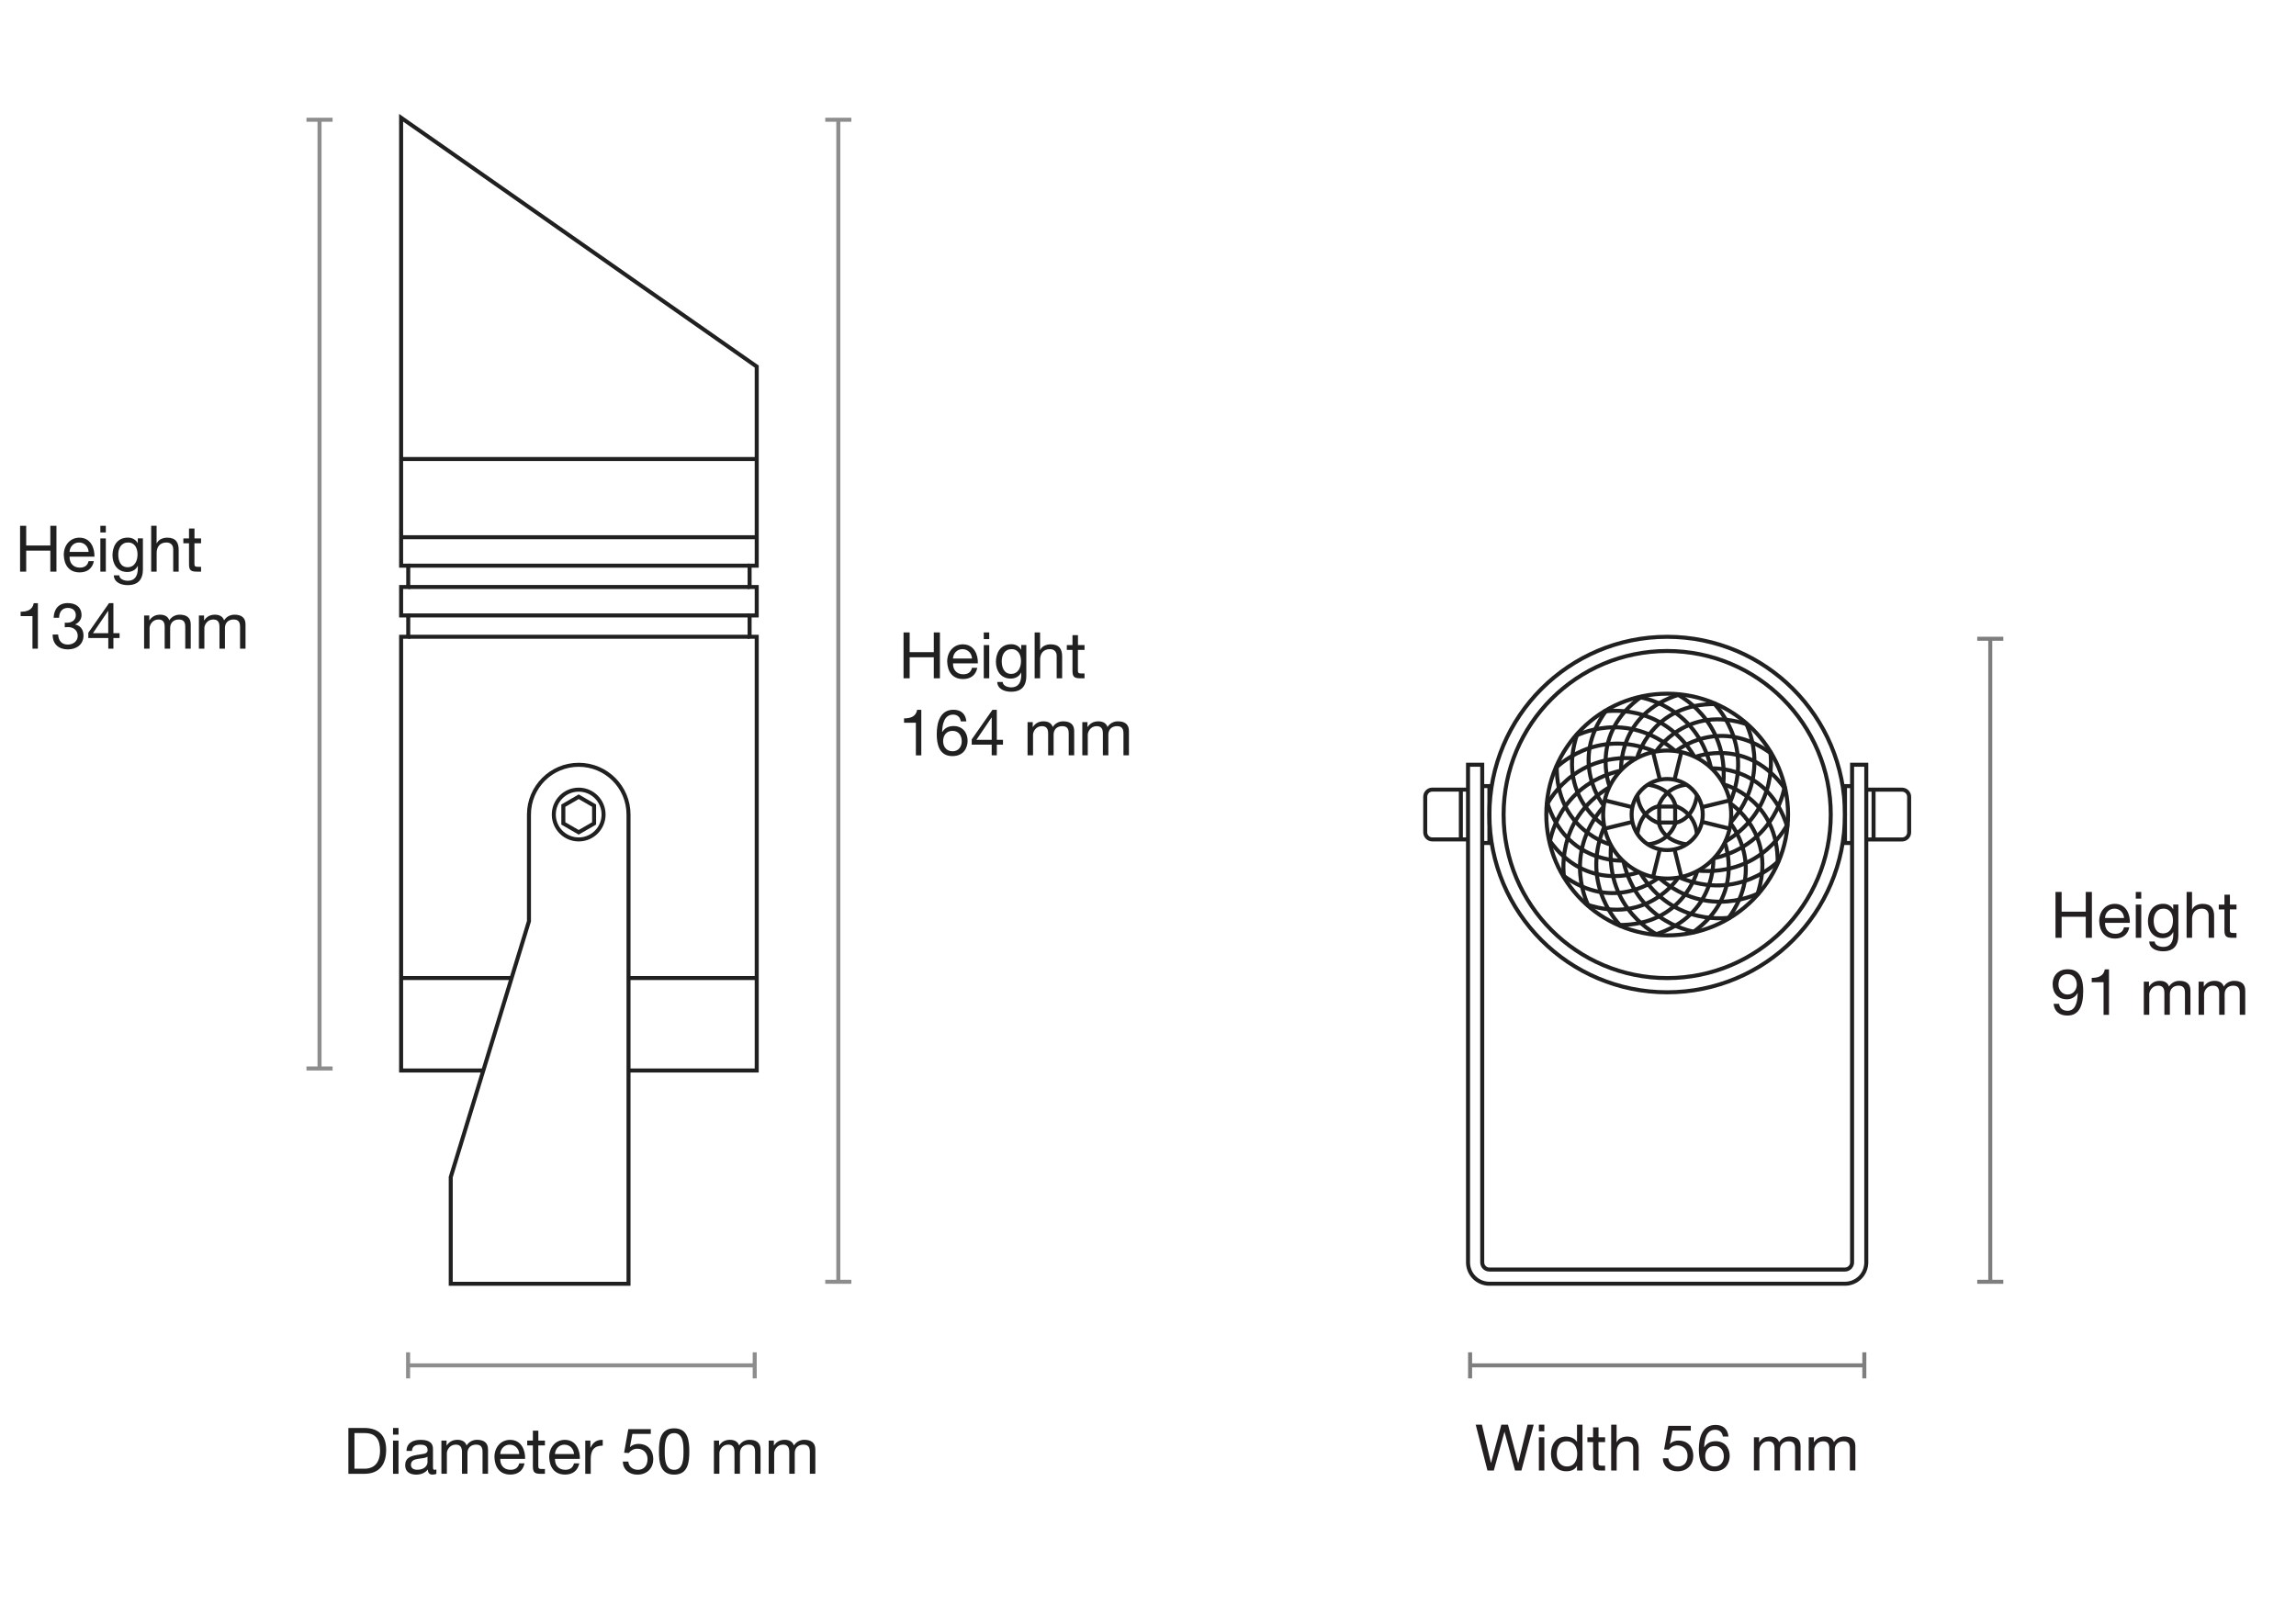 <?xml version="1.0" encoding="UTF-8"?>
<svg xmlns="http://www.w3.org/2000/svg" id="Layer_1" viewBox="0 0 457.58 320">
  <g>
    <rect x="292.9" y="283.99" width="78.73" height="11.88" style="fill: none;"></rect>
    <path d="M303.21,293.13h-1.27l-2.09-7.68h-.03l-2.11,7.68h-1.27l-2.34-9.14h1.24l1.79,7.6h.03l2.05-7.6h1.32l2.02,7.6h.03l1.86-7.6h1.22l-2.45,9.14Z" style="fill: #231f20;"></path>
    <path d="M307.78,285.32h-1.09v-1.33h1.09v1.33ZM306.69,286.51h1.09v6.62h-1.09v-6.62Z" style="fill: #231f20;"></path>
    <path d="M315.38,293.13h-1.09v-.9h-.03c-.36.73-1.19,1.05-2.11,1.05-2.04,0-3.05-1.61-3.05-3.48s1-3.44,3.02-3.44c.67,0,1.66.26,2.14,1.04h.03v-3.41h1.09v9.14ZM312.31,292.32c1.47,0,2.02-1.27,2.02-2.5,0-1.29-.59-2.51-2.09-2.51s-1.98,1.27-1.98,2.56.64,2.45,2.05,2.45Z" style="fill: #231f20;"></path>
    <path d="M318.57,286.51h1.32v.96h-1.32v4.11c0,.51.14.59.82.59h.5v.96h-.83c-1.13,0-1.57-.23-1.57-1.45v-4.21h-1.13v-.96h1.13v-1.98h1.09v1.98Z" style="fill: #231f20;"></path>
    <path d="M321.09,283.99h1.09v3.5h.03c.34-.81,1.31-1.13,2.09-1.13,1.74,0,2.28,1,2.28,2.42v4.35h-1.09v-4.48c0-.82-.51-1.33-1.34-1.33-1.32,0-1.96.88-1.96,2.07v3.74h-1.09v-9.14Z" style="fill: #231f20;"></path>
    <path d="M336.96,285.17h-3.66l-.49,2.61.03.03c.4-.45,1.08-.65,1.69-.65,1.61,0,2.93,1.02,2.93,3.11,0,1.54-1.06,3.02-3.17,3.02-1.58,0-2.86-.96-2.89-2.6h1.09c.06.93.82,1.64,1.91,1.64s1.92-.72,1.92-2.15c0-1.19-.82-2.06-2.05-2.06-.7,0-1.27.35-1.69.86l-.93-.05.84-4.71h4.48v.96Z" style="fill: #231f20;"></path>
    <path d="M343.36,286.37c-.1-.82-.65-1.36-1.52-1.36-1.84,0-2.16,2.05-2.2,3.44l.03.03c.51-.83,1.28-1.19,2.27-1.19,1.74,0,2.78,1.27,2.78,2.94,0,1.33-.74,3.05-3.03,3.05-2.7,0-3.12-2.47-3.12-4.37,0-2.5.76-4.87,3.34-4.87,1.5,0,2.42.83,2.56,2.32h-1.09ZM339.84,290.3c0,1.13.69,2.02,1.88,2.02s1.83-.93,1.83-2.01-.59-2.06-1.83-2.06-1.88.91-1.88,2.05Z" style="fill: #231f20;"></path>
    <path d="M349.56,286.51h1.02v.97h.03c.5-.76,1.2-1.13,2.14-1.13.82,0,1.55.31,1.82,1.13.45-.72,1.22-1.13,2.07-1.13,1.32,0,2.2.55,2.2,1.92v4.85h-1.09v-4.34c0-.82-.22-1.47-1.28-1.47s-1.73.67-1.73,1.69v4.12h-1.09v-4.34c0-.86-.27-1.47-1.24-1.47-1.28,0-1.77,1.18-1.77,1.69v4.12h-1.09v-6.62Z" style="fill: #231f20;"></path>
    <path d="M360.48,286.51h1.02v.97h.03c.5-.76,1.2-1.13,2.14-1.13.82,0,1.55.31,1.82,1.13.45-.72,1.22-1.13,2.07-1.13,1.32,0,2.2.55,2.2,1.92v4.85h-1.09v-4.34c0-.82-.22-1.47-1.28-1.47s-1.73.67-1.73,1.69v4.12h-1.09v-4.34c0-.86-.27-1.47-1.24-1.47-1.28,0-1.77,1.18-1.77,1.69v4.12h-1.09v-6.62Z" style="fill: #231f20;"></path>
  </g>
  <g>
    <rect x="408.65" y="177.8" width="40.66" height="27.24" style="fill: none;"></rect>
    <path d="M409.65,177.8h1.22v3.93h4.81v-3.93h1.22v9.14h-1.22v-4.19h-4.81v4.19h-1.22v-9.14Z" style="fill: #231f20;"></path>
    <path d="M424.36,184.84c-.29,1.47-1.33,2.25-2.83,2.25-2.11,0-3.11-1.47-3.17-3.48,0-2,1.31-3.44,3.11-3.44,2.34,0,3.06,2.19,3,3.79h-4.95c-.04,1.15.61,2.18,2.06,2.18.91,0,1.52-.42,1.72-1.29h1.08ZM423.31,183c-.06-1.04-.82-1.87-1.91-1.87s-1.83.85-1.89,1.87h3.8Z" style="fill: #231f20;"></path>
    <path d="M426.74,179.13h-1.09v-1.33h1.09v1.33ZM425.65,180.32h1.09v6.62h-1.09v-6.62Z" style="fill: #231f20;"></path>
    <path d="M434.14,186.38c0,2.16-.97,3.25-3.07,3.25-1.24,0-2.68-.51-2.74-1.95h1.09c.04.78,1.01,1.08,1.72,1.08,1.42,0,1.98-1.02,1.98-2.51v-.44h-.03c-.37.81-1.22,1.2-2.06,1.2-1.97,0-2.96-1.55-2.96-3.35,0-1.56.75-3.5,3.06-3.5.83,0,1.58.37,1.97,1.1h.01v-.95h1.02v6.06ZM433.06,183.5c0-1.17-.51-2.37-1.88-2.37s-1.96,1.14-1.96,2.41c0,1.19.43,2.52,1.87,2.52s1.97-1.32,1.97-2.56Z" style="fill: #231f20;"></path>
    <path d="M435.77,177.8h1.09v3.5h.03c.34-.81,1.31-1.13,2.09-1.13,1.74,0,2.28,1,2.28,2.42v4.35h-1.09v-4.48c0-.82-.51-1.33-1.34-1.33-1.32,0-1.96.88-1.96,2.07v3.74h-1.09v-9.14Z" style="fill: #231f20;"></path>
    <path d="M444.4,180.32h1.32v.96h-1.32v4.11c0,.51.14.59.82.59h.5v.96h-.83c-1.13,0-1.57-.23-1.57-1.45v-4.21h-1.13v-.96h1.13v-1.98h1.09v1.98Z" style="fill: #231f20;"></path>
    <path d="M410.37,200.11c.09.88.79,1.38,1.66,1.38,1.33,0,1.98-1.15,2.05-3.51l-.03-.03c-.41.77-1.22,1.25-2.1,1.25-1.86,0-2.87-1.24-2.87-3.03s1.23-2.96,2.98-2.96,3.11.91,3.11,4.34c0,3.14-.95,4.89-3.15,4.89-1.52,0-2.61-.78-2.75-2.34h1.09ZM412.02,194.18c-1.29,0-1.78,1.04-1.78,2.15,0,.99.74,1.92,1.79,1.92,1.14,0,1.86-.92,1.86-2s-.65-2.07-1.87-2.07Z" style="fill: #231f20;"></path>
    <path d="M420.32,202.3h-1.09v-6.5h-2.36v-.87c1.24,0,2.37-.32,2.61-1.7h.83v9.08Z" style="fill: #231f20;"></path>
    <path d="M427.26,195.68h1.02v.97h.03c.5-.76,1.2-1.13,2.14-1.13.82,0,1.55.31,1.82,1.13.45-.72,1.22-1.13,2.07-1.13,1.32,0,2.2.55,2.2,1.92v4.85h-1.09v-4.34c0-.82-.22-1.47-1.28-1.47s-1.73.67-1.73,1.69v4.12h-1.09v-4.34c0-.86-.27-1.47-1.24-1.47-1.28,0-1.77,1.18-1.77,1.69v4.12h-1.09v-6.62Z" style="fill: #231f20;"></path>
    <path d="M438.18,195.68h1.02v.97h.03c.5-.76,1.2-1.13,2.14-1.13.82,0,1.55.31,1.82,1.13.45-.72,1.22-1.13,2.07-1.13,1.32,0,2.2.55,2.2,1.92v4.85h-1.09v-4.34c0-.82-.22-1.47-1.28-1.47s-1.73.67-1.73,1.69v4.12h-1.09v-4.34c0-.86-.27-1.47-1.24-1.47-1.28,0-1.77,1.18-1.77,1.69v4.12h-1.09v-6.62Z" style="fill: #231f20;"></path>
  </g>
  <g>
    <g>
      <g>
        <polyline points="125.26 213.39 150.81 213.39 150.81 126.93 149.39 126.93 149.39 122.68 150.81 122.68 150.81 117.01 149.39 117.01 149.39 112.76 150.81 112.76 150.81 73.07 79.94 23.47 79.94 112.76 81.36 112.76 81.36 117.01 79.94 117.01 79.94 122.68 81.36 122.68 81.36 126.93 79.94 126.93 79.94 213.39 96.32 213.39" style="fill: none; stroke: #202020; stroke-miterlimit: 10; stroke-width: .8px;"></polyline>
        <line x1="101.95" y1="194.96" x2="79.94" y2="194.96" style="fill: none; stroke: #202020; stroke-miterlimit: 10; stroke-width: .8px;"></line>
        <line x1="150.81" y1="194.96" x2="125.26" y2="194.96" style="fill: none; stroke: #202020; stroke-miterlimit: 10; stroke-width: .8px;"></line>
        <line x1="149.39" y1="126.93" x2="81.36" y2="126.93" style="fill: none; stroke: #202020; stroke-miterlimit: 10; stroke-width: .8px;"></line>
        <line x1="149.39" y1="122.68" x2="81.36" y2="122.68" style="fill: none; stroke: #202020; stroke-miterlimit: 10; stroke-width: .8px;"></line>
        <line x1="149.39" y1="117.01" x2="81.36" y2="117.01" style="fill: none; stroke: #202020; stroke-miterlimit: 10; stroke-width: .8px;"></line>
        <line x1="149.39" y1="112.76" x2="81.36" y2="112.76" style="fill: none; stroke: #202020; stroke-miterlimit: 10; stroke-width: .8px;"></line>
        <line x1="150.81" y1="107.09" x2="79.94" y2="107.09" style="fill: none; stroke: #202020; stroke-miterlimit: 10; stroke-width: .8px;"></line>
        <line x1="150.81" y1="91.5" x2="79.94" y2="91.5" style="fill: none; stroke: #202020; stroke-miterlimit: 10; stroke-width: .8px;"></line>
      </g>
      <g>
        <path d="M125.26,162.37c0-5.48-4.44-9.92-9.92-9.92s-9.92,4.44-9.92,9.92v21.26l-15.59,51.02v21.26h35.43v-93.54Z" style="fill: none; stroke: #202020; stroke-miterlimit: 10; stroke-width: .8px;"></path>
        <circle cx="115.33" cy="162.37" r="4.96" style="fill: none; stroke: #202020; stroke-miterlimit: 10; stroke-width: .8px;"></circle>
        <polygon points="118.4 160.6 115.33 158.82 112.27 160.6 112.27 164.14 115.33 165.91 118.4 164.14 118.4 160.6" style="fill: none; stroke: #202020; stroke-miterlimit: 10; stroke-width: .8px;"></polygon>
      </g>
    </g>
    <g>
      <rect x="179.07" y="126.07" width="46.93" height="27.24" style="fill: none;"></rect>
      <path d="M180.07,126.07h1.22v3.93h4.81v-3.93h1.22v9.14h-1.22v-4.19h-4.81v4.19h-1.22v-9.14Z" style="fill: #202020;"></path>
      <path d="M194.77,133.11c-.29,1.47-1.33,2.25-2.83,2.25-2.11,0-3.11-1.47-3.17-3.48,0-2,1.31-3.44,3.11-3.44,2.34,0,3.06,2.19,3,3.79h-4.95c-.04,1.15.61,2.18,2.06,2.18.91,0,1.52-.42,1.72-1.29h1.08ZM193.72,131.27c-.06-1.04-.82-1.87-1.91-1.87s-1.83.85-1.89,1.87h3.8Z" style="fill: #202020;"></path>
      <path d="M197.15,127.4h-1.09v-1.33h1.09v1.33ZM196.06,128.59h1.09v6.62h-1.09v-6.62Z" style="fill: #202020;"></path>
      <path d="M204.55,134.64c0,2.16-.97,3.25-3.07,3.25-1.24,0-2.68-.51-2.74-1.95h1.09c.04.78,1.01,1.08,1.72,1.08,1.42,0,1.98-1.02,1.98-2.51v-.44h-.03c-.37.81-1.22,1.2-2.06,1.2-1.97,0-2.96-1.55-2.96-3.35,0-1.56.75-3.5,3.06-3.5.83,0,1.58.37,1.97,1.1h.01v-.95h1.02v6.06ZM203.48,131.77c0-1.17-.51-2.37-1.88-2.37s-1.96,1.14-1.96,2.41c0,1.19.44,2.52,1.87,2.52s1.97-1.32,1.97-2.56Z" style="fill: #202020;"></path>
      <path d="M206.19,126.07h1.09v3.5h.03c.34-.81,1.31-1.13,2.09-1.13,1.74,0,2.28,1,2.28,2.42v4.35h-1.09v-4.48c0-.82-.51-1.33-1.34-1.33-1.32,0-1.96.88-1.96,2.07v3.74h-1.09v-9.14Z" style="fill: #202020;"></path>
      <path d="M214.82,128.59h1.32v.96h-1.32v4.11c0,.51.14.59.82.59h.5v.96h-.83c-1.13,0-1.57-.23-1.57-1.45v-4.21h-1.13v-.96h1.13v-1.98h1.09v1.98Z" style="fill: #202020;"></path>
      <path d="M183.62,150.57h-1.09v-6.5h-2.36v-.87c1.24,0,2.37-.32,2.61-1.7h.83v9.08Z" style="fill: #202020;"></path>
      <path d="M191.48,143.81c-.1-.82-.65-1.36-1.52-1.36-1.84,0-2.16,2.05-2.2,3.44l.03.03c.51-.83,1.28-1.19,2.27-1.19,1.74,0,2.78,1.27,2.78,2.94,0,1.33-.74,3.05-3.03,3.05-2.7,0-3.12-2.47-3.12-4.37,0-2.5.76-4.87,3.34-4.87,1.5,0,2.42.83,2.56,2.32h-1.09ZM187.96,147.74c0,1.13.69,2.02,1.88,2.02s1.83-.93,1.83-2.01-.59-2.06-1.83-2.06-1.88.91-1.88,2.05Z" style="fill: #202020;"></path>
      <path d="M198.66,147.48h1.23v.96h-1.23v2.12h-1.02v-2.12h-3.98v-1.05l4.13-5.9h.87v5.99ZM197.64,147.48v-4.44h-.03l-3.02,4.44h3.05Z" style="fill: #202020;"></path>
      <path d="M204.8,143.95h1.02v.97h.03c.5-.76,1.2-1.13,2.14-1.13.82,0,1.55.31,1.82,1.13.45-.72,1.22-1.13,2.07-1.13,1.32,0,2.2.55,2.2,1.92v4.85h-1.09v-4.34c0-.82-.22-1.47-1.28-1.47s-1.73.67-1.73,1.69v4.12h-1.09v-4.34c0-.86-.27-1.47-1.24-1.47-1.28,0-1.77,1.18-1.77,1.69v4.12h-1.09v-6.62Z" style="fill: #202020;"></path>
      <path d="M215.71,143.95h1.02v.97h.03c.5-.76,1.2-1.13,2.14-1.13.82,0,1.55.31,1.82,1.13.45-.72,1.22-1.13,2.07-1.13,1.32,0,2.2.55,2.2,1.92v4.85h-1.09v-4.34c0-.82-.22-1.47-1.28-1.47s-1.73.67-1.73,1.69v4.12h-1.09v-4.34c0-.86-.27-1.47-1.24-1.47-1.28,0-1.77,1.18-1.77,1.69v4.12h-1.09v-6.62Z" style="fill: #202020;"></path>
    </g>
    <g>
      <rect x="3" y="104.81" width="48.68" height="27.24" style="fill: none;"></rect>
      <path d="M4,104.81h1.22v3.93h4.81v-3.93h1.22v9.14h-1.22v-4.19h-4.81v4.19h-1.22v-9.14Z" style="fill: #202020;"></path>
      <path d="M18.71,111.85c-.29,1.47-1.33,2.25-2.83,2.25-2.11,0-3.11-1.47-3.17-3.48,0-2,1.31-3.44,3.11-3.44,2.34,0,3.06,2.19,3,3.79h-4.95c-.04,1.15.61,2.18,2.06,2.18.91,0,1.52-.42,1.72-1.29h1.08ZM17.66,110.01c-.06-1.04-.82-1.87-1.91-1.87s-1.83.85-1.89,1.87h3.8Z" style="fill: #202020;"></path>
      <path d="M21.09,106.14h-1.09v-1.33h1.09v1.33ZM20,107.33h1.09v6.62h-1.09v-6.62Z" style="fill: #202020;"></path>
      <path d="M28.49,113.39c0,2.16-.97,3.25-3.07,3.25-1.24,0-2.68-.51-2.74-1.95h1.09c.04.78,1.01,1.08,1.72,1.08,1.42,0,1.98-1.02,1.98-2.51v-.44h-.03c-.37.81-1.22,1.2-2.06,1.2-1.97,0-2.96-1.55-2.96-3.35,0-1.56.75-3.5,3.06-3.5.83,0,1.58.37,1.97,1.1h.01v-.95h1.02v6.06ZM27.41,110.51c0-1.17-.51-2.37-1.88-2.37s-1.96,1.14-1.96,2.41c0,1.19.43,2.52,1.87,2.52s1.97-1.32,1.97-2.56Z" style="fill: #202020;"></path>
      <path d="M30.12,104.81h1.09v3.5h.03c.34-.81,1.31-1.13,2.09-1.13,1.74,0,2.28,1,2.28,2.42v4.35h-1.09v-4.48c0-.82-.51-1.33-1.34-1.33-1.32,0-1.96.88-1.96,2.07v3.74h-1.09v-9.14Z" style="fill: #202020;"></path>
      <path d="M38.75,107.33h1.32v.96h-1.32v4.11c0,.51.14.59.82.59h.5v.96h-.83c-1.13,0-1.57-.23-1.57-1.45v-4.21h-1.13v-.96h1.13v-1.98h1.09v1.98Z" style="fill: #202020;"></path>
      <path d="M7.56,129.31h-1.09v-6.5h-2.36v-.87c1.24,0,2.37-.32,2.61-1.7h.83v9.08Z" style="fill: #202020;"></path>
      <path d="M12.91,124.12c.09.01.17.01.24.01h.23c.92,0,1.73-.51,1.73-1.49s-.69-1.46-1.61-1.46c-1.18,0-1.72.91-1.72,1.97h-1.09c.06-1.73.99-2.93,2.8-2.93,1.57,0,2.76.76,2.76,2.43,0,.81-.55,1.49-1.25,1.81v.03c1.11.24,1.64,1.11,1.64,2.2,0,1.8-1.42,2.76-3.12,2.76-1.84,0-3.06-1.08-3.02-2.96h1.09c.04,1.18.69,2,1.93,2,1.06,0,1.97-.67,1.97-1.75s-.86-1.74-1.93-1.74c-.23,0-.45.01-.65.04v-.92Z" style="fill: #202020;"></path>
      <path d="M22.6,126.22h1.23v.96h-1.23v2.12h-1.02v-2.12h-3.98v-1.05l4.13-5.9h.87v5.99ZM21.57,126.22v-4.44h-.03l-3.02,4.44h3.05Z" style="fill: #202020;"></path>
      <path d="M28.73,122.69h1.02v.97h.03c.5-.76,1.2-1.13,2.14-1.13.82,0,1.55.31,1.82,1.13.45-.72,1.22-1.13,2.07-1.13,1.32,0,2.2.55,2.2,1.92v4.85h-1.09v-4.34c0-.82-.22-1.47-1.28-1.47s-1.73.67-1.73,1.69v4.12h-1.09v-4.34c0-.86-.27-1.47-1.24-1.47-1.28,0-1.77,1.18-1.77,1.69v4.12h-1.09v-6.62Z" style="fill: #202020;"></path>
      <path d="M39.65,122.69h1.02v.97h.03c.5-.76,1.2-1.13,2.14-1.13.82,0,1.55.31,1.82,1.13.45-.72,1.22-1.13,2.07-1.13,1.32,0,2.2.55,2.2,1.92v4.85h-1.09v-4.34c0-.82-.22-1.47-1.28-1.47s-1.73.67-1.73,1.69v4.12h-1.09v-4.34c0-.86-.27-1.47-1.24-1.47-1.28,0-1.77,1.18-1.77,1.69v4.12h-1.09v-6.62Z" style="fill: #202020;"></path>
    </g>
    <g>
      <rect x="68.09" y="284.65" width="95.56" height="11.88" style="fill: none;"></rect>
      <path d="M69.43,284.65h3.14c2.82,0,4.39,1.42,4.39,4.35s-1.34,4.79-4.39,4.79h-3.14v-9.14ZM70.65,292.77h2.02c.83,0,3.07-.23,3.07-3.6,0-2.18-.81-3.5-3.05-3.5h-2.05v7.09Z" style="fill: #202020;"></path>
      <path d="M79.42,285.98h-1.09v-1.33h1.09v1.33ZM78.33,287.17h1.09v6.62h-1.09v-6.62Z" style="fill: #202020;"></path>
      <path d="M86.97,293.77c-.19.12-.46.18-.78.18-.56,0-.92-.31-.92-1.02-.6.72-1.41,1.02-2.33,1.02-1.2,0-2.19-.52-2.19-1.86,0-1.5,1.11-1.83,2.24-2.04,1.19-.24,2.23-.14,2.23-.97,0-.96-.79-1.1-1.47-1.1-.92,0-1.6.28-1.65,1.25h-1.09c.06-1.64,1.32-2.21,2.8-2.21,1.19,0,2.48.27,2.48,1.82v3.41c0,.51,0,.74.35.74.1,0,.22-.03.33-.06v.84ZM85.2,290.37c-.84.63-3.3.01-3.3,1.64,0,.72.61.97,1.28.97,1.43,0,2.02-.88,2.02-1.5v-1.11Z" style="fill: #202020;"></path>
      <path d="M87.98,287.17h1.02v.97h.03c.5-.76,1.2-1.13,2.14-1.13.82,0,1.55.31,1.82,1.13.45-.72,1.22-1.13,2.07-1.13,1.32,0,2.2.55,2.2,1.92v4.85h-1.09v-4.34c0-.82-.22-1.47-1.28-1.47s-1.73.67-1.73,1.69v4.12h-1.09v-4.34c0-.86-.27-1.47-1.24-1.47-1.28,0-1.77,1.18-1.77,1.69v4.12h-1.09v-6.62Z" style="fill: #202020;"></path>
      <path d="M104.54,291.69c-.29,1.47-1.33,2.25-2.83,2.25-2.11,0-3.11-1.47-3.17-3.48,0-2,1.31-3.44,3.11-3.44,2.34,0,3.06,2.19,3,3.79h-4.95c-.04,1.15.61,2.18,2.06,2.18.91,0,1.52-.42,1.72-1.29h1.08ZM103.49,289.85c-.06-1.04-.82-1.87-1.91-1.87s-1.83.85-1.89,1.87h3.8Z" style="fill: #202020;"></path>
      <path d="M107.28,287.17h1.32v.96h-1.32v4.11c0,.51.14.59.82.59h.5v.96h-.83c-1.13,0-1.57-.23-1.57-1.45v-4.21h-1.13v-.96h1.13v-1.98h1.09v1.98Z" style="fill: #202020;"></path>
      <path d="M115.45,291.69c-.29,1.47-1.33,2.25-2.83,2.25-2.11,0-3.11-1.47-3.17-3.48,0-2,1.31-3.44,3.11-3.44,2.34,0,3.06,2.19,3,3.79h-4.95c-.04,1.15.61,2.18,2.06,2.18.91,0,1.52-.42,1.72-1.29h1.08ZM114.4,289.85c-.06-1.04-.82-1.87-1.91-1.87s-1.83.85-1.89,1.87h3.8Z" style="fill: #202020;"></path>
      <path d="M116.64,287.17h1.02v1.4h.03c.52-1.08,1.25-1.59,2.43-1.55v1.15c-1.75,0-2.39.99-2.39,2.68v2.94h-1.09v-6.62Z" style="fill: #202020;"></path>
      <path d="M129.69,285.83h-3.66l-.49,2.61.03.03c.4-.45,1.08-.65,1.69-.65,1.61,0,2.93,1.02,2.93,3.11,0,1.54-1.06,3.02-3.17,3.02-1.58,0-2.86-.96-2.89-2.6h1.09c.06.93.82,1.64,1.91,1.64s1.92-.72,1.92-2.15c0-1.19-.82-2.06-2.05-2.06-.7,0-1.27.35-1.69.86l-.93-.05.84-4.71h4.48v.96Z" style="fill: #202020;"></path>
      <path d="M134.35,284.72c2.84,0,3.02,2.62,3.02,4.62s-.18,4.61-3.02,4.61-3.02-2.61-3.02-4.61.18-4.62,3.02-4.62ZM134.35,292.99c1.86,0,1.87-2.3,1.87-3.66s-.01-3.65-1.87-3.65-1.87,2.3-1.87,3.65.01,3.66,1.87,3.66Z" style="fill: #202020;"></path>
      <path d="M142.29,287.17h1.02v.97h.03c.5-.76,1.2-1.13,2.14-1.13.82,0,1.55.31,1.82,1.13.45-.72,1.22-1.13,2.07-1.13,1.32,0,2.2.55,2.2,1.92v4.85h-1.09v-4.34c0-.82-.22-1.47-1.28-1.47s-1.73.67-1.73,1.69v4.12h-1.09v-4.34c0-.86-.27-1.47-1.24-1.47-1.28,0-1.77,1.18-1.77,1.69v4.12h-1.09v-6.62Z" style="fill: #202020;"></path>
      <path d="M153.21,287.17h1.02v.97h.03c.5-.76,1.2-1.13,2.14-1.13.82,0,1.55.31,1.82,1.13.45-.72,1.22-1.13,2.07-1.13,1.32,0,2.2.55,2.2,1.92v4.85h-1.09v-4.34c0-.82-.22-1.47-1.28-1.47s-1.73.67-1.73,1.69v4.12h-1.09v-4.34c0-.86-.27-1.47-1.24-1.47-1.28,0-1.77,1.18-1.77,1.69v4.12h-1.09v-6.62Z" style="fill: #202020;"></path>
    </g>
    <g>
      <line x1="63.68" y1="23.87" x2="63.68" y2="212.99" style="fill: none; stroke: #8d8d8d; stroke-miterlimit: 10; stroke-width: .8px;"></line>
      <rect x="61.08" y="23.47" width="5.2" height=".8" style="fill: #8d8d8d;"></rect>
      <rect x="61.08" y="212.59" width="5.2" height=".8" style="fill: #8d8d8d;"></rect>
    </g>
    <g>
      <line x1="167.07" y1="23.87" x2="167.07" y2="255.51" style="fill: none; stroke: #8d8d8d; stroke-miterlimit: 10; stroke-width: .8px;"></line>
      <rect x="164.47" y="23.47" width="5.2" height=".8" style="fill: #8d8d8d;"></rect>
      <rect x="164.47" y="255.11" width="5.2" height=".8" style="fill: #8d8d8d;"></rect>
    </g>
    <g>
      <line x1="81.33" y1="272.17" x2="150.41" y2="272.17" style="fill: none; stroke: #8d8d8d; stroke-miterlimit: 10; stroke-width: .8px;"></line>
      <rect x="80.93" y="269.57" width=".8" height="5.2" style="fill: #8d8d8d;"></rect>
      <rect x="150.01" y="269.57" width=".8" height="5.2" style="fill: #8d8d8d;"></rect>
    </g>
  </g>
  <g>
    <line x1="292.98" y1="272.17" x2="371.55" y2="272.17" style="fill: none; stroke: #7e7e7e; stroke-miterlimit: 10; stroke-width: .8px;"></line>
    <rect x="292.58" y="269.57" width=".8" height="5.2" style="fill: #7e7e7e;"></rect>
    <rect x="371.15" y="269.57" width=".8" height="5.2" style="fill: #7e7e7e;"></rect>
  </g>
  <g>
    <line x1="396.65" y1="127.33" x2="396.65" y2="255.51" style="fill: none; stroke: #7e7e7e; stroke-miterlimit: 10; stroke-width: .8px;"></line>
    <rect x="394.05" y="126.93" width="5.2" height=".8" style="fill: #7e7e7e;"></rect>
    <rect x="394.05" y="255.11" width="5.2" height=".8" style="fill: #7e7e7e;"></rect>
  </g>
  <g>
    <path d="M369.11,152.44v99.21c0,.78-.64,1.42-1.42,1.42h-70.87c-.78,0-1.42-.64-1.42-1.42v-99.21h-2.83v99.21c0,2.35,1.9,4.25,4.25,4.25h70.87c2.35,0,4.25-1.9,4.25-4.25v-99.21h-2.83Z" style="fill: none; stroke: #202020; stroke-miterlimit: 10; stroke-width: .8px;"></path>
    <circle cx="332.26" cy="162.37" r="35.43" style="fill: none; stroke: #202020; stroke-miterlimit: 10; stroke-width: .8px;"></circle>
    <path d="M292.55,167.33h-7.09c-.78,0-1.42-.63-1.42-1.42v-7.09c0-.78.63-1.42,1.42-1.42h7.09" style="fill: none; stroke: #202020; stroke-miterlimit: 10; stroke-width: .8px;"></path>
    <line x1="291.14" y1="157.41" x2="291.14" y2="167.33" style="fill: none; stroke: #202020; stroke-miterlimit: 10; stroke-width: .8px;"></line>
    <path d="M371.97,157.41h7.09c.78,0,1.42.63,1.42,1.42v7.09c0,.78-.63,1.42-1.42,1.42h-7.09" style="fill: none; stroke: #202020; stroke-miterlimit: 10; stroke-width: .8px;"></path>
    <line x1="373.39" y1="167.33" x2="373.39" y2="157.41" style="fill: none; stroke: #202020; stroke-miterlimit: 10; stroke-width: .8px;"></line>
    <polyline points="295.41 156.7 296.83 156.7 296.83 168.04 295.41 168.04" style="fill: none; stroke: #202020; stroke-miterlimit: 10; stroke-width: .8px;"></polyline>
    <polyline points="369.11 168.04 367.7 168.04 367.7 156.7 369.11 156.7" style="fill: none; stroke: #202020; stroke-miterlimit: 10; stroke-width: .8px;"></polyline>
    <circle cx="332.26" cy="162.37" r="32.6" style="fill: none; stroke: #202020; stroke-miterlimit: 10; stroke-width: .8px;"></circle>
    <circle cx="332.26" cy="162.37" r="24.09" style="fill: none; stroke: #202020; stroke-miterlimit: 10; stroke-width: .8px;"></circle>
    <circle cx="332.26" cy="162.37" r="7.09" style="fill: none; stroke: #202020; stroke-miterlimit: 10; stroke-width: .8px;"></circle>
    <circle cx="332.26" cy="162.37" r="12.76" style="fill: none; stroke: #202020; stroke-miterlimit: 10; stroke-width: .8px;"></circle>
    <g>
      <g id="_x3C_Radial_Repeat_x3E_">
        <path d="M337.94,185.79s-11.45-1.49-14.41-14.12" style="fill: none; stroke: #202020; stroke-miterlimit: 10; stroke-width: .8px;"></path>
      </g>
      <g id="_x3C_Radial_Repeat_x3E_-2" data-name="_x3C_Radial_Repeat_x3E_">
        <path d="M330.42,186.39s-10.43-4.96-9.34-17.89" style="fill: none; stroke: #202020; stroke-miterlimit: 10; stroke-width: .8px;"></path>
      </g>
      <g id="_x3C_Radial_Repeat_x3E_-3" data-name="_x3C_Radial_Repeat_x3E_">
        <path d="M323.09,184.65s-8.39-7.94-3.35-19.9" style="fill: none; stroke: #202020; stroke-miterlimit: 10; stroke-width: .8px;"></path>
      </g>
      <g id="_x3C_Radial_Repeat_x3E_-4" data-name="_x3C_Radial_Repeat_x3E_">
        <path d="M316.65,180.72s-5.53-10.14,2.96-19.96" style="fill: none; stroke: #202020; stroke-miterlimit: 10; stroke-width: .8px;"></path>
      </g>
      <g id="_x3C_Radial_Repeat_x3E_-5" data-name="_x3C_Radial_Repeat_x3E_">
        <path d="M311.74,175s-2.12-11.35,8.98-18.07" style="fill: none; stroke: #202020; stroke-miterlimit: 10; stroke-width: .8px;"></path>
      </g>
      <g id="_x3C_Radial_Repeat_x3E_-6" data-name="_x3C_Radial_Repeat_x3E_">
        <path d="M308.84,168.04s1.49-11.45,14.12-14.41" style="fill: none; stroke: #202020; stroke-miterlimit: 10; stroke-width: .8px;"></path>
      </g>
      <g id="_x3C_Radial_Repeat_x3E_-7" data-name="_x3C_Radial_Repeat_x3E_">
        <path d="M308.24,160.53s4.96-10.43,17.89-9.34" style="fill: none; stroke: #202020; stroke-miterlimit: 10; stroke-width: .8px;"></path>
      </g>
      <g id="_x3C_Radial_Repeat_x3E_-8" data-name="_x3C_Radial_Repeat_x3E_">
        <path d="M309.98,153.19s7.94-8.39,19.9-3.35" style="fill: none; stroke: #202020; stroke-miterlimit: 10; stroke-width: .8px;"></path>
      </g>
      <g id="_x3C_Radial_Repeat_x3E_-9" data-name="_x3C_Radial_Repeat_x3E_">
        <path d="M313.91,146.75s10.14-5.53,19.96,2.96" style="fill: none; stroke: #202020; stroke-miterlimit: 10; stroke-width: .8px;"></path>
      </g>
      <g id="_x3C_Radial_Repeat_x3E_-10" data-name="_x3C_Radial_Repeat_x3E_">
        <path d="M319.63,141.85s11.35-2.12,18.07,8.98" style="fill: none; stroke: #202020; stroke-miterlimit: 10; stroke-width: .8px;"></path>
      </g>
      <g id="_x3C_Radial_Repeat_x3E_-11" data-name="_x3C_Radial_Repeat_x3E_">
        <path d="M326.59,138.95s11.45,1.49,14.41,14.12" style="fill: none; stroke: #202020; stroke-miterlimit: 10; stroke-width: .8px;"></path>
      </g>
      <g id="_x3C_Radial_Repeat_x3E_-12" data-name="_x3C_Radial_Repeat_x3E_">
        <path d="M334.11,138.34s10.43,4.96,9.34,17.89" style="fill: none; stroke: #202020; stroke-miterlimit: 10; stroke-width: .8px;"></path>
      </g>
      <g id="_x3C_Radial_Repeat_x3E_-13" data-name="_x3C_Radial_Repeat_x3E_">
        <path d="M341.44,140.08s8.39,7.94,3.35,19.9" style="fill: none; stroke: #202020; stroke-miterlimit: 10; stroke-width: .8px;"></path>
      </g>
      <g id="_x3C_Radial_Repeat_x3E_-14" data-name="_x3C_Radial_Repeat_x3E_">
        <path d="M347.88,144.01s5.53,10.14-2.96,19.96" style="fill: none; stroke: #202020; stroke-miterlimit: 10; stroke-width: .8px;"></path>
      </g>
      <g id="_x3C_Radial_Repeat_x3E_-15" data-name="_x3C_Radial_Repeat_x3E_">
        <path d="M352.78,149.73s2.12,11.35-8.98,18.07" style="fill: none; stroke: #202020; stroke-miterlimit: 10; stroke-width: .8px;"></path>
      </g>
      <g id="_x3C_Radial_Repeat_x3E_-16" data-name="_x3C_Radial_Repeat_x3E_">
        <path d="M355.68,156.69s-1.49,11.45-14.12,14.41" style="fill: none; stroke: #202020; stroke-miterlimit: 10; stroke-width: .8px;"></path>
      </g>
      <g id="_x3C_Radial_Repeat_x3E_-17" data-name="_x3C_Radial_Repeat_x3E_">
        <path d="M356.29,164.21s-4.96,10.43-17.89,9.34" style="fill: none; stroke: #202020; stroke-miterlimit: 10; stroke-width: .8px;"></path>
      </g>
      <g id="_x3C_Radial_Repeat_x3E_-18" data-name="_x3C_Radial_Repeat_x3E_">
        <path d="M354.55,171.54s-7.94,8.39-19.9,3.35" style="fill: none; stroke: #202020; stroke-miterlimit: 10; stroke-width: .8px;"></path>
      </g>
      <g id="_x3C_Radial_Repeat_x3E_-19" data-name="_x3C_Radial_Repeat_x3E_">
        <path d="M350.62,177.98s-10.14,5.53-19.96-2.96" style="fill: none; stroke: #202020; stroke-miterlimit: 10; stroke-width: .8px;"></path>
      </g>
      <g id="_x3C_Radial_Repeat_x3E_-20" data-name="_x3C_Radial_Repeat_x3E_">
        <path d="M344.9,182.89s-11.35,2.12-18.07-8.98" style="fill: none; stroke: #202020; stroke-miterlimit: 10; stroke-width: .8px;"></path>
      </g>
    </g>
    <g>
      <g id="_x3C_Radial_Repeat_x3E_-21" data-name="_x3C_Radial_Repeat_x3E_">
        <path d="M338.26,173.62s-2.83,10.96-15.8,10.76" style="fill: none; stroke: #202020; stroke-miterlimit: 10; stroke-width: .8px;"></path>
      </g>
      <g id="_x3C_Radial_Repeat_x3E_-22" data-name="_x3C_Radial_Repeat_x3E_">
        <path d="M334.49,174.92s-6.07,9.55-18.35,5.35" style="fill: none; stroke: #202020; stroke-miterlimit: 10; stroke-width: .8px;"></path>
      </g>
      <g id="_x3C_Radial_Repeat_x3E_-23" data-name="_x3C_Radial_Repeat_x3E_">
        <path d="M330.5,175s-8.73,7.2-19.11-.59" style="fill: none; stroke: #202020; stroke-miterlimit: 10; stroke-width: .8px;"></path>
      </g>
      <g id="_x3C_Radial_Repeat_x3E_-24" data-name="_x3C_Radial_Repeat_x3E_">
        <path d="M326.69,173.84s-10.53,4.15-17.99-6.46" style="fill: none; stroke: #202020; stroke-miterlimit: 10; stroke-width: .8px;"></path>
      </g>
      <g id="_x3C_Radial_Repeat_x3E_-25" data-name="_x3C_Radial_Repeat_x3E_">
        <path d="M323.42,171.55s-11.29.7-15.11-11.7" style="fill: none; stroke: #202020; stroke-miterlimit: 10; stroke-width: .8px;"></path>
      </g>
      <g id="_x3C_Radial_Repeat_x3E_-26" data-name="_x3C_Radial_Repeat_x3E_">
        <path d="M321.01,168.37s-10.96-2.83-10.76-15.8" style="fill: none; stroke: #202020; stroke-miterlimit: 10; stroke-width: .8px;"></path>
      </g>
      <g id="_x3C_Radial_Repeat_x3E_-27" data-name="_x3C_Radial_Repeat_x3E_">
        <path d="M319.71,164.6s-9.55-6.07-5.35-18.35" style="fill: none; stroke: #202020; stroke-miterlimit: 10; stroke-width: .8px;"></path>
      </g>
      <g id="_x3C_Radial_Repeat_x3E_-28" data-name="_x3C_Radial_Repeat_x3E_">
        <path d="M319.63,160.61s-7.2-8.73.59-19.11" style="fill: none; stroke: #202020; stroke-miterlimit: 10; stroke-width: .8px;"></path>
      </g>
      <g id="_x3C_Radial_Repeat_x3E_-29" data-name="_x3C_Radial_Repeat_x3E_">
        <path d="M320.79,156.79s-4.15-10.53,6.46-17.99" style="fill: none; stroke: #202020; stroke-miterlimit: 10; stroke-width: .8px;"></path>
      </g>
      <g id="_x3C_Radial_Repeat_x3E_-30" data-name="_x3C_Radial_Repeat_x3E_">
        <path d="M323.08,153.52s-.7-11.29,11.7-15.11" style="fill: none; stroke: #202020; stroke-miterlimit: 10; stroke-width: .8px;"></path>
      </g>
      <g id="_x3C_Radial_Repeat_x3E_-31" data-name="_x3C_Radial_Repeat_x3E_">
        <path d="M326.26,151.11s2.83-10.96,15.8-10.76" style="fill: none; stroke: #202020; stroke-miterlimit: 10; stroke-width: .8px;"></path>
      </g>
      <g id="_x3C_Radial_Repeat_x3E_-32" data-name="_x3C_Radial_Repeat_x3E_">
        <path d="M330.03,149.81s6.07-9.55,18.35-5.35" style="fill: none; stroke: #202020; stroke-miterlimit: 10; stroke-width: .8px;"></path>
      </g>
      <g id="_x3C_Radial_Repeat_x3E_-33" data-name="_x3C_Radial_Repeat_x3E_">
        <path d="M334.02,149.73s8.73-7.2,19.11.59" style="fill: none; stroke: #202020; stroke-miterlimit: 10; stroke-width: .8px;"></path>
      </g>
      <g id="_x3C_Radial_Repeat_x3E_-34" data-name="_x3C_Radial_Repeat_x3E_">
        <path d="M337.84,150.9s10.53-4.15,17.99,6.46" style="fill: none; stroke: #202020; stroke-miterlimit: 10; stroke-width: .8px;"></path>
      </g>
      <g id="_x3C_Radial_Repeat_x3E_-35" data-name="_x3C_Radial_Repeat_x3E_">
        <path d="M341.11,153.18s11.29-.7,15.11,11.7" style="fill: none; stroke: #202020; stroke-miterlimit: 10; stroke-width: .8px;"></path>
      </g>
      <g id="_x3C_Radial_Repeat_x3E_-36" data-name="_x3C_Radial_Repeat_x3E_">
        <path d="M343.52,156.36s10.96,2.83,10.76,15.8" style="fill: none; stroke: #202020; stroke-miterlimit: 10; stroke-width: .8px;"></path>
      </g>
      <g id="_x3C_Radial_Repeat_x3E_-37" data-name="_x3C_Radial_Repeat_x3E_">
        <path d="M344.82,160.14s9.55,6.07,5.35,18.35" style="fill: none; stroke: #202020; stroke-miterlimit: 10; stroke-width: .8px;"></path>
      </g>
      <g id="_x3C_Radial_Repeat_x3E_-38" data-name="_x3C_Radial_Repeat_x3E_">
        <path d="M344.9,164.13s7.2,8.73-.59,19.11" style="fill: none; stroke: #202020; stroke-miterlimit: 10; stroke-width: .8px;"></path>
      </g>
      <g id="_x3C_Radial_Repeat_x3E_-39" data-name="_x3C_Radial_Repeat_x3E_">
        <path d="M343.73,167.94s4.15,10.53-6.46,17.99" style="fill: none; stroke: #202020; stroke-miterlimit: 10; stroke-width: .8px;"></path>
      </g>
      <g id="_x3C_Radial_Repeat_x3E_-40" data-name="_x3C_Radial_Repeat_x3E_">
        <path d="M341.45,171.21s.7,11.29-11.7,15.11" style="fill: none; stroke: #202020; stroke-miterlimit: 10; stroke-width: .8px;"></path>
      </g>
    </g>
    <g>
      <g id="_x3C_Radial_Repeat_x3E_-41" data-name="_x3C_Radial_Repeat_x3E_">
        <path d="M330.56,160.68s1.1-3.81,5.57-4.26" style="fill: none; stroke: #202020; stroke-miterlimit: 10; stroke-width: .8px;"></path>
      </g>
      <g id="_x3C_Radial_Repeat_x3E_-42" data-name="_x3C_Radial_Repeat_x3E_">
        <path d="M333.93,160.68s3.81,1.1,4.26,5.57" style="fill: none; stroke: #202020; stroke-miterlimit: 10; stroke-width: .8px;"></path>
      </g>
      <g id="_x3C_Radial_Repeat_x3E_-43" data-name="_x3C_Radial_Repeat_x3E_">
        <path d="M333.93,164.06s-1.1,3.81-5.57,4.26" style="fill: none; stroke: #202020; stroke-miterlimit: 10; stroke-width: .8px;"></path>
      </g>
      <g id="_x3C_Radial_Repeat_x3E_-44" data-name="_x3C_Radial_Repeat_x3E_">
        <path d="M330.56,164.06s-3.81-1.1-4.26-5.57" style="fill: none; stroke: #202020; stroke-miterlimit: 10; stroke-width: .8px;"></path>
      </g>
    </g>
    <g>
      <g id="_x3C_Radial_Repeat_x3E_-45" data-name="_x3C_Radial_Repeat_x3E_">
        <path d="M326.32,166.23s.4-4.63,4.26-5.54" style="fill: none; stroke: #202020; stroke-miterlimit: 10; stroke-width: .8px;"></path>
      </g>
      <g id="_x3C_Radial_Repeat_x3E_-46" data-name="_x3C_Radial_Repeat_x3E_">
        <path d="M328.39,156.42s4.63.4,5.54,4.26" style="fill: none; stroke: #202020; stroke-miterlimit: 10; stroke-width: .8px;"></path>
      </g>
      <g id="_x3C_Radial_Repeat_x3E_-47" data-name="_x3C_Radial_Repeat_x3E_">
        <path d="M338.2,158.49s-.4,4.63-4.26,5.54" style="fill: none; stroke: #202020; stroke-miterlimit: 10; stroke-width: .8px;"></path>
      </g>
      <g id="_x3C_Radial_Repeat_x3E_-48" data-name="_x3C_Radial_Repeat_x3E_">
        <path d="M336.13,168.3s-4.63-.4-5.54-4.26" style="fill: none; stroke: #202020; stroke-miterlimit: 10; stroke-width: .8px;"></path>
      </g>
    </g>
    <g>
      <line x1="330.8" y1="155.43" x2="329.45" y2="149.96" style="fill: none; stroke: #202020; stroke-miterlimit: 10; stroke-width: .8px;"></line>
      <line x1="333.72" y1="155.43" x2="335.07" y2="149.96" style="fill: none; stroke: #202020; stroke-miterlimit: 10; stroke-width: .8px;"></line>
    </g>
    <g>
      <line x1="333.72" y1="169.3" x2="335.09" y2="174.86" style="fill: none; stroke: #202020; stroke-miterlimit: 10; stroke-width: .8px;"></line>
      <line x1="330.8" y1="169.3" x2="329.43" y2="174.86" style="fill: none; stroke: #202020; stroke-miterlimit: 10; stroke-width: .8px;"></line>
    </g>
    <g>
      <line x1="339.2" y1="160.9" x2="344.75" y2="159.54" style="fill: none; stroke: #202020; stroke-miterlimit: 10; stroke-width: .8px;"></line>
      <line x1="339.2" y1="163.83" x2="344.75" y2="165.19" style="fill: none; stroke: #202020; stroke-miterlimit: 10; stroke-width: .8px;"></line>
    </g>
    <g>
      <line x1="325.33" y1="163.83" x2="319.82" y2="165.18" style="fill: none; stroke: #202020; stroke-miterlimit: 10; stroke-width: .8px;"></line>
      <line x1="325.33" y1="160.91" x2="319.82" y2="159.55" style="fill: none; stroke: #202020; stroke-miterlimit: 10; stroke-width: .8px;"></line>
    </g>
    <rect x="330.68" y="160.78" width="3.18" height="3.18" transform="translate(494.63 -169.9) rotate(90)" style="fill: none; stroke: #202020; stroke-miterlimit: 10; stroke-width: .8px;"></rect>
  </g>
</svg>
